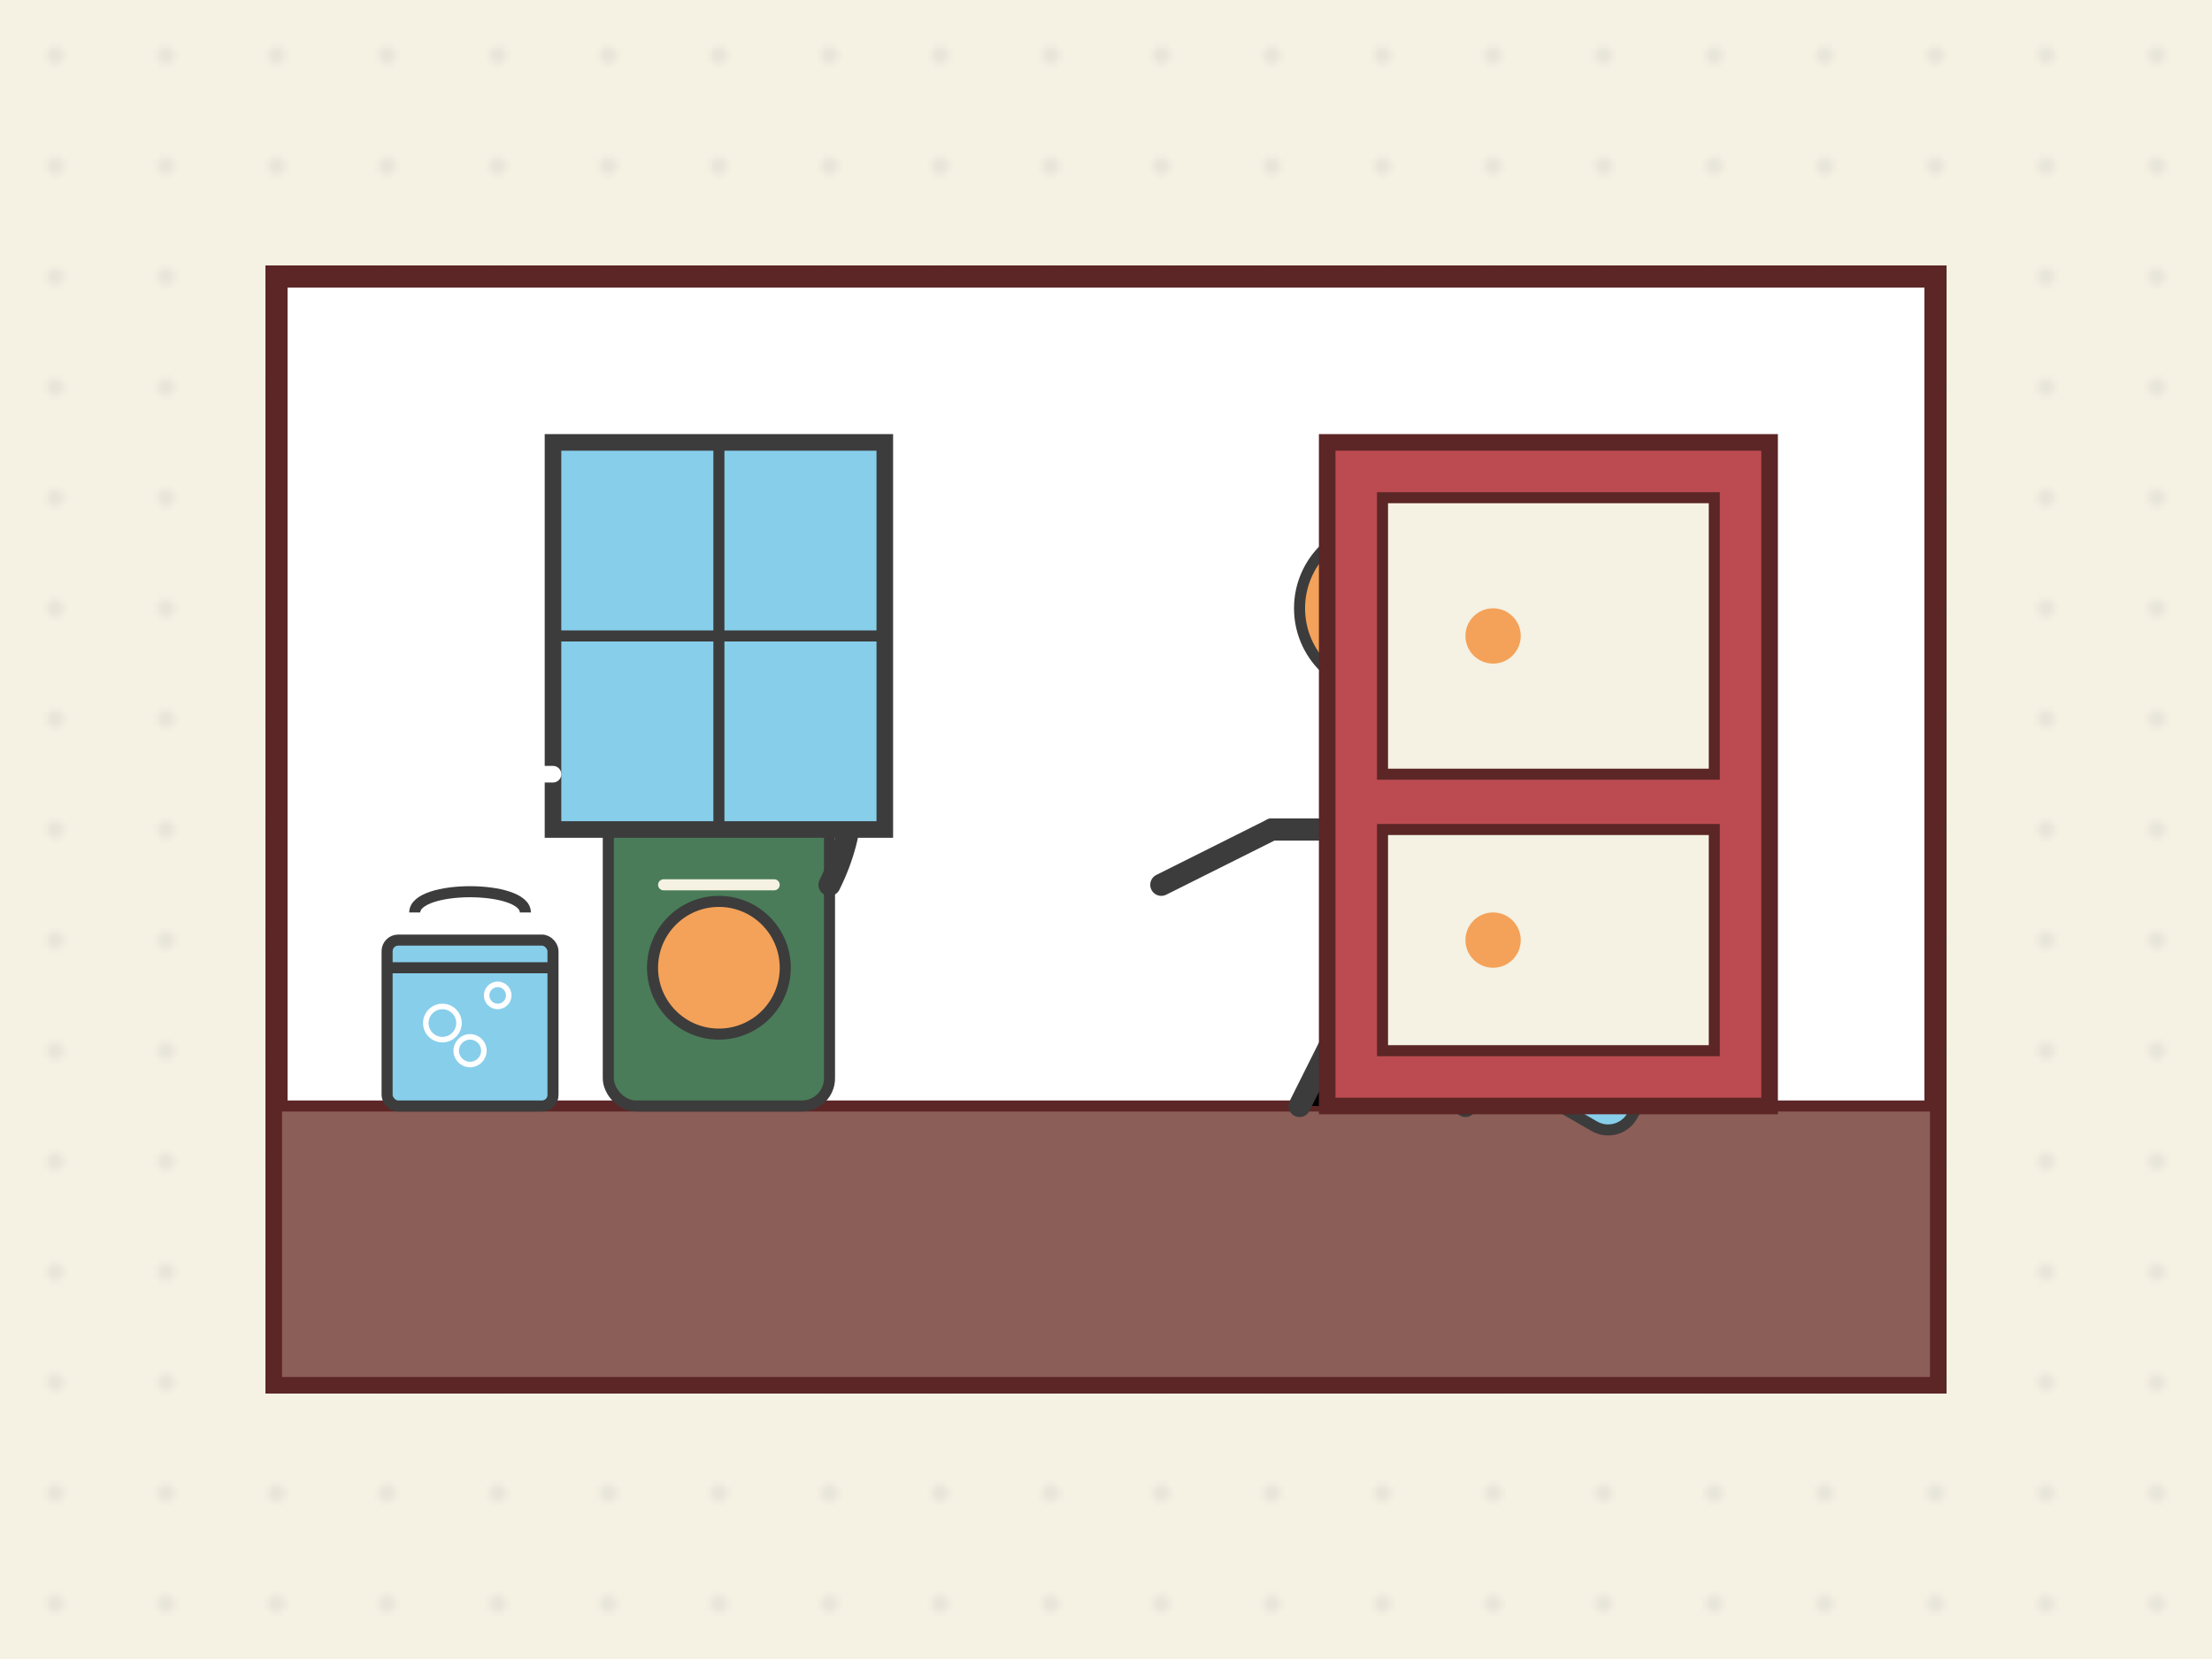 <svg xmlns="http://www.w3.org/2000/svg" viewBox="0 0 400 300" width="400" height="300">
  <!-- Background -->
  <rect width="400" height="300" fill="#f5f1e3" />
  
  <!-- Retro Pattern -->
  <pattern id="retroDots" patternUnits="userSpaceOnUse" width="20" height="20">
    <circle cx="10" cy="10" r="1.5" fill="#b5b5b5" opacity="0.2" />
  </pattern>
  <rect width="400" height="300" fill="url(#retroDots)" />
  
  <!-- Room Outline -->
  <rect x="50" y="50" width="300" height="200" fill="#ffffff" stroke="#5c2626" stroke-width="4" />
  
  <!-- Floor -->
  <rect x="50" y="200" width="300" height="50" fill="#8c5e58" stroke="#5c2626" stroke-width="2" />
  
  <!-- Cleaning Tools -->
  <g transform="translate(130, 180)">
    <!-- Vacuum Cleaner -->
    <rect x="-20" y="-40" width="40" height="60" rx="5" ry="5" fill="#4a7c59" stroke="#3c3c3c" stroke-width="2" />
    <rect x="-15" y="-50" width="30" height="15" rx="3" ry="3" fill="#5c2626" stroke="#3c3c3c" stroke-width="2" />
    <circle cx="0" cy="-5" r="12" fill="#f4a259" stroke="#3c3c3c" stroke-width="2" />
    <path d="M-10,-30 L10,-30 M-10,-20 L10,-20" stroke="#f5f1e3" stroke-width="2" stroke-linecap="round" />
    
    <!-- Vacuum Hose -->
    <path d="M0,-50 C20,-60 30,-40 20,-20" fill="none" stroke="#3c3c3c" stroke-width="4" stroke-linecap="round" />
  </g>
  
  <g transform="translate(250, 170)">
    <!-- Cleaning Person -->
    <circle cx="0" cy="-60" r="15" fill="#f4a259" stroke="#3c3c3c" stroke-width="2" /> <!-- Head -->
    <path d="M0,-45 L0,0 M-20,-20 L20,-20 M-15,30 L0,0 L15,30" stroke="#3c3c3c" stroke-width="4" stroke-linecap="round" /> <!-- Body and legs -->
    
    <!-- Arms with Cleaning Cloth -->
    <path d="M-20,-20 L-40,-10" stroke="#3c3c3c" stroke-width="4" stroke-linecap="round" /> <!-- Left arm -->
    <path d="M20,-20 L40,0" stroke="#3c3c3c" stroke-width="4" stroke-linecap="round" /> <!-- Right arm -->
    <rect x="25" y="-10" width="30" height="20" rx="5" ry="5" fill="#87ceeb" stroke="#3c3c3c" stroke-width="2" transform="rotate(30)" />
  </g>
  
  <!-- Window -->
  <rect x="100" y="80" width="60" height="70" fill="#87ceeb" stroke="#3c3c3c" stroke-width="3" />
  <path d="M100,115 L160,115 M130,80 L130,150" stroke="#3c3c3c" stroke-width="2" />
  
  <!-- Sparkles (Clean Effect) -->
  <g>
    <path d="M90,140 L100,140 M95,135 L95,145" stroke="#ffffff" stroke-width="3" stroke-linecap="round" />
    <path d="M170,100 L180,100 M175,95 L175,105" stroke="#ffffff" stroke-width="3" stroke-linecap="round" />
    <path d="M270,130 L280,130 M275,125 L275,135" stroke="#ffffff" stroke-width="3" stroke-linecap="round" />
  </g>
  
  <!-- Cabinet -->
  <rect x="240" y="80" width="80" height="120" fill="#bc4b51" stroke="#5c2626" stroke-width="3" />
  <rect x="250" y="90" width="60" height="50" fill="#f5f1e3" stroke="#5c2626" stroke-width="2" />
  <rect x="250" y="150" width="60" height="40" fill="#f5f1e3" stroke="#5c2626" stroke-width="2" />
  <circle cx="270" cy="115" r="5" fill="#f4a259" />
  <circle cx="270" cy="170" r="5" fill="#f4a259" />
  
  <!-- Bucket of Water -->
  <rect x="70" y="170" width="30" height="30" rx="2" ry="2" fill="#87ceeb" stroke="#3c3c3c" stroke-width="2" />
  <path d="M70,175 L100,175" stroke="#3c3c3c" stroke-width="2" />
  <path d="M75,165 C75,160 95,160 95,165" fill="none" stroke="#3c3c3c" stroke-width="2" />
  
  <!-- Bubbles -->
  <circle cx="80" cy="185" r="3" fill="none" stroke="#ffffff" stroke-width="1" />
  <circle cx="90" cy="180" r="2" fill="none" stroke="#ffffff" stroke-width="1" />
  <circle cx="85" cy="190" r="2.5" fill="none" stroke="#ffffff" stroke-width="1" />
</svg>
